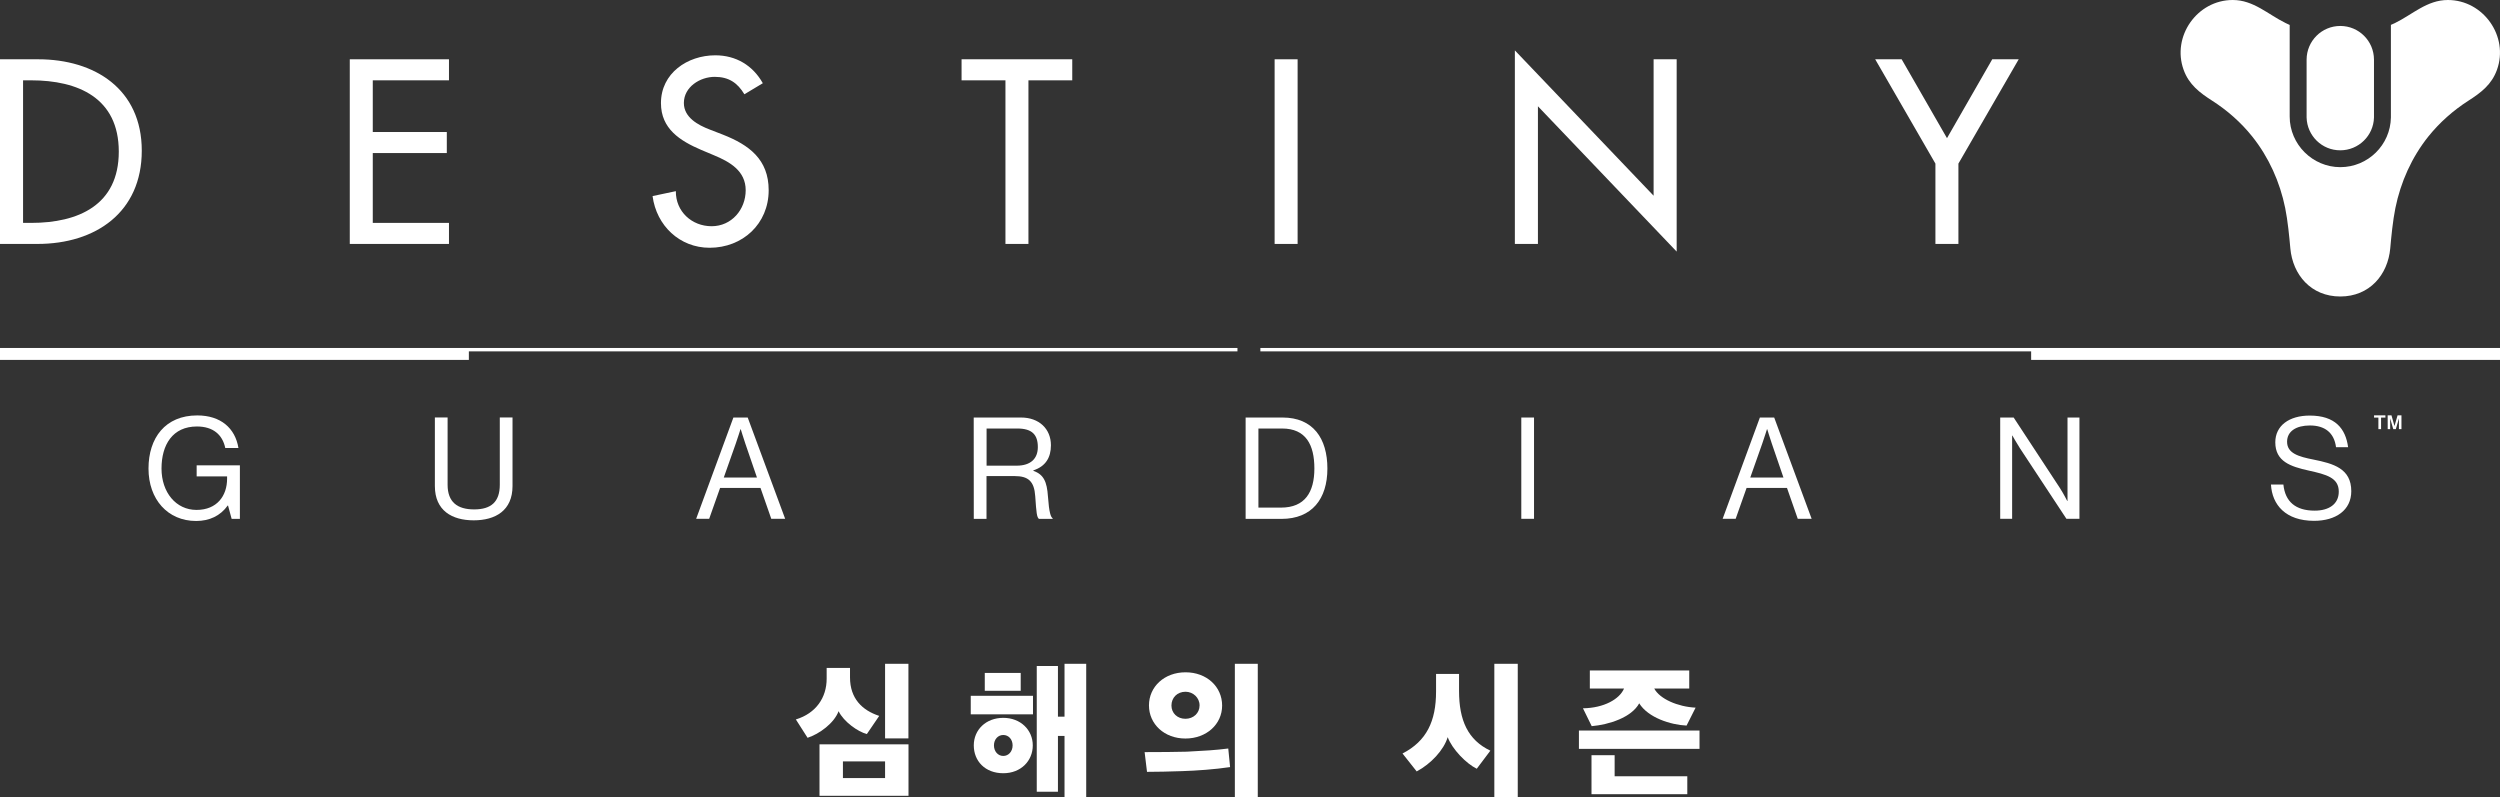<?xml version="1.0" encoding="utf-8"?>
<!-- Generator: Adobe Illustrator 27.5.0, SVG Export Plug-In . SVG Version: 6.00 Build 0)  -->
<svg version="1.1" id="uuid-1a3ae956-837f-46ff-8654-0a53eda65de1"
	 xmlns="http://www.w3.org/2000/svg" xmlns:xlink="http://www.w3.org/1999/xlink" x="0px" y="0px" viewBox="0 0 3457.9 1102.6"
	 style="enable-background:new 0 0 3457.9 1102.6;" xml:space="preserve">
<rect x="0" y="0" width="3457.9" height="1102.6" fill="#333333" stroke="none"/>
<style type="text/css">
	.st0{fill:#FFFFFF;}
</style>
<g id="uuid-cc59876d-29d5-4872-92d2-f3499f4b12aa">
	<path class="st0" d="M0,82h52.8c78.3,0,143.3,41.3,143.3,126.4S132.5,337.4,51.8,337.4H0V82z M31.9,308.3H43
		c65.1,0,121.3-24.4,121.3-98.6S108.1,111.1,43,111.1H31.9C31.9,111.1,31.9,308.3,31.9,308.3z"/>
	<path class="st0" d="M483.8,82H621v29.1H515.6v71.5H618v29.1H515.6v96.6H621v29.1H483.8V82z"/>
	<path class="st0" d="M1029.6,130.4c-9.5-15.9-21.7-24.1-41-24.1c-20.3,0-42.7,13.9-42.7,36.2c0,20,19.7,30.5,35.6,36.6l18.3,7.1
		c36.2,14.2,63.4,34.2,63.4,76.9c0,46.4-35.9,79.6-81.7,79.6c-41.3,0-73.5-30.5-78.9-71.5l32.2-6.8c-0.3,28.1,22,48.5,49.5,48.5
		s47.1-23,47.1-49.8s-22-39.3-44-48.4l-17.6-7.4c-29.1-12.5-55.6-29.1-55.6-64.7c0-41.3,36.6-66.1,75.2-66.1
		c28.5,0,51.8,13.9,65.7,38.6L1029.6,130.4L1029.6,130.4z"/>
	<path class="st0" d="M1422.5,337.4h-31.8V111.1H1330V82h153.1v29.1h-60.6V337.4z"/>
	<path class="st0" d="M1794.9,337.4H1763V82h31.8V337.4L1794.9,337.4z"/>
	<path class="st0" d="M2095.4,69.8l191.8,200.9V82h31.9v266L2127.2,147v190.4h-31.9V69.8z"/>
	<path class="st0" d="M2593.7,82h36.6l62.7,109.1L2755.6,82h36.6l-83.4,144.3v111.1H2677V226.3L2593.7,82L2593.7,82z"/>
	<path class="st0" d="M3237,207.9c25.3,0,45.9-20.2,46.6-45.3V82.4l0,0c-0.1-25.7-20.9-46.5-46.6-46.5s-46.5,20.8-46.6,46.5l0,0
		v80.2C3191.1,187.8,3211.7,208,3237,207.9L3237,207.9z M3385.8,0c-28.9,0-48.8,20-73.4,32c-1.7,0.8-3.5,1.7-5.4,2.4v128
		c-0.6,38.1-31.8,68.8-70,68.8s-70-31.4-70-70V34.5c-1.9-0.8-3.7-1.6-5.4-2.5c-24.6-12-44.5-32-73.4-32c-49.1,0-84.6,50.3-67.9,96.6
		c7.4,20.5,22.2,31.6,39.5,42.7c20.9,13.4,39.8,30,55.3,49.4c23,28.7,38.4,63.1,45.7,99.1c3.5,17.1,5.7,39.9,7.1,55.7
		c3.3,36.6,28.6,66.6,69.1,66.6s65.8-30,69.1-66.6c1.4-15.9,3.6-38.6,7.1-55.7c7.3-36,22.7-70.4,45.7-99.1
		c15.6-19.4,34.4-36,55.3-49.4c17.3-11.1,32.1-22.2,39.5-42.7C3470.4,50.3,3434.9,0,3385.8,0L3385.8,0z"/>
	<path class="st0" d="M315.4,699.2H315c-10.2,14.3-25.3,21.4-43.7,21.4c-39.4,0-65.9-30-65.9-72.5s23.3-73.5,67.4-73.5
		c32.5,0,52.5,17.6,57,45.1h-18.2c-3.9-18.6-17-29.8-39.2-29.8c-33.7,0-49,25.3-49,58.2s20,57.2,48.4,57.2s42.3-19.6,42.3-43.1v-3.3
		h-42.1v-15.3h59.8v74.1h-11.4L315.4,699.2L315.4,699.2z"/>
	<path class="st0" d="M601.5,672.3v-94.9h17.6v93.1c0,23.9,13.5,34.1,36.7,34.1s35.5-10.2,35.5-34.1v-93.1h17.6v94.9
		c0,33.9-23.7,47.4-53.7,47.4S601.5,706.2,601.5,672.3z"/>
	<path class="st0" d="M1014.4,577.5h19.8l51.8,140.1h-19.2l-14.9-42.7H996l-15.1,42.7h-18L1014.4,577.5L1014.4,577.5z M1001.1,660.5
		h45.9l-16.1-47c-2.7-7.8-6.3-19.8-6.3-19.8h-0.4c0,0-3.7,11.8-6.5,19.8L1001.1,660.5L1001.1,660.5z"/>
	<path class="st0" d="M1346.8,577.5h65.5c24.7,0,41.3,15.5,41.3,38.4c0,17-7.4,29.2-24.3,34.7v0.6c14.3,5.1,18.8,14.9,20.2,35.7
		c1.6,22.5,3.9,28.2,6.5,30v0.8h-19c-2.9-2.5-3.5-7.8-5.1-31.4c-1.4-20.6-9.6-27.8-28.4-27.8h-39v59.2h-17.6L1346.8,577.5
		L1346.8,577.5z M1364.5,644.1h41.6c19.6,0,29.4-9.8,29.4-25.7c0-17-7.8-25.7-28.4-25.7h-42.5V644.1L1364.5,644.1z"/>
	<path class="st0" d="M1722.9,577.5h51c42.1,0,62.1,28.6,62.1,70.6s-21.4,69.6-63.5,69.6h-49.6L1722.9,577.5L1722.9,577.5z
		 M1771.9,702.1c32.9,0,46.1-21.2,46.1-54.1s-11.8-55.3-44.7-55.3h-32.7v109.4H1771.9L1771.9,702.1z"/>
	<path class="st0" d="M2104.2,577.5h17.6v140.1h-17.6V577.5z"/>
	<path class="st0" d="M2434.2,577.5h19.8l51.8,140.1h-19.2l-14.9-42.7h-55.9l-15.1,42.7h-18L2434.2,577.5L2434.2,577.5z
		 M2420.9,660.5h45.9l-16.1-47c-2.7-7.8-6.3-19.8-6.3-19.8h-0.4c0,0-3.7,11.8-6.5,19.8L2420.9,660.5L2420.9,660.5z"/>
	<path class="st0" d="M2766.6,577.5h18.6l63.9,97.4c4.7,7.2,10.2,18,10.2,18h0.4V577.5h16.5v140.1h-18l-64.3-97.6
		c-4.5-6.9-10.4-17.5-10.4-17.5h-0.4v115.1h-16.5L2766.6,577.5L2766.6,577.5z"/>
	<path class="st0" d="M3141.1,670.2h17.2c2.4,23.7,16.9,36.1,43.3,36.1c19.4,0,33.3-8.8,33.3-26.3c0-19.2-16.9-23.7-41.9-29.2
		c-24.7-5.5-45.9-12.5-45.9-39c0-23.1,19.2-37,47.6-37c35.1,0,49.6,17.8,53.1,43.7h-16.7c-2.6-20-15.5-30-36.1-30
		c-19,0-31.6,8-31.6,22.5c0,15.9,15.7,20.6,36.7,24.7c27.2,5.5,52.1,12.2,52.1,43.7c0,26.3-21.4,41-51.6,41
		C3161.5,720.3,3142.7,698.4,3141.1,670.2L3141.1,670.2z"/>
	<polygon class="st0" points="0,481.3 0,486 0,497.8 648.5,497.8 648.5,486 1711.6,486 1711.6,481.3 	"/>
	<polygon class="st0" points="1743.3,481.3 1743.3,486 2809.4,486 2809.4,497.8 3457.9,497.8 3457.9,486 3457.9,481.3 	"/>
	<path class="st0" d="M3283.6,574.5h15.8v3.1h-6v16h-3.7v-16h-6V574.5z M3302.5,574.5h5.3l4.1,14.6h0.1l4.2-14.6h5.4v19.1h-3.5V579
		h-0.1c0,0-0.8,3-1.5,5.4l-2.7,9.2h-3.5l-2.7-9.2c-0.7-2.2-1.5-5.4-1.5-5.4h-0.1v14.6h-3.4L3302.5,574.5L3302.5,574.5z"/>
	<path class="st0" d="M1199,1015.3c-12.3-3.1-32-17-39.1-31.6c-6.2,16.6-26.4,31.4-42.9,36.8l-16.2-25.4
		c27.9-8.5,42.6-30.2,42.6-56.4v-14.8h32.3V937c0,29.1,16.8,45.5,40.4,53.2L1199,1015.3L1199,1015.3z M1133.5,1100.7v-71.2h123.1
		v71.2H1133.5z M1224.2,1053.1h-58.3v23.1h58.3V1053.1z M1224.2,1021.3V918.1h32.3v103.2H1224.2z"/>
	<path class="st0" d="M1342.7,988v-25.6h86.1V988H1342.7z M1387.7,1069.5c-25.2,0-40.8-16.9-40.8-38.5s16.8-38.1,40.8-38.1
		s40.8,16.8,40.8,38.1S1412.2,1069.5,1387.7,1069.5z M1362.1,955.5v-24.7h49.7v24.7H1362.1z M1387.7,1045.6
		c7.3,0,12.9-6.2,12.9-14.6s-5.6-14.4-12.9-14.4s-12.9,6-12.9,14.4C1374.8,1039.4,1380.4,1045.6,1387.7,1045.6z M1472.4,1102.6
		v-84.7h-9.1v77.2h-29.3V921.2h29.3v70.1h9.1v-73.2h30v184.5H1472.4z"/>
	<path class="st0" d="M1701.4,1061c-20.4,3.1-46.6,5-66.6,5.6c-17.3,0.6-35.2,1-48.3,1l-3.3-27.3c24.3,0,40.8-0.2,58.3-0.6
		c25-1.3,39.5-2.1,57.4-4.4L1701.4,1061L1701.4,1061z M1690.4,975.9c0,25.8-21.6,45.6-50.8,45.6s-50.4-20-50.4-45.8
		s21.2-45.8,50.6-45.8S1690.4,949.9,1690.4,975.9L1690.4,975.9z M1620.3,975.9c0,10.4,8.1,18.3,19.3,18.3s19.6-7.9,19.6-18.5
		s-8.9-18.9-19.4-18.9C1628.4,956.8,1620.3,964.9,1620.3,975.9L1620.3,975.9z M1739.7,918.1v184.5H1708V918.1H1739.7z"/>
	<path class="st0" d="M2042.6,1063.3c-14.6-7.1-34.1-27.2-40.2-43.7c-5.4,17.9-23.3,37-42.9,47.4l-19.6-24.8
		c33.3-17.1,46.4-44.7,46.4-85.7v-24.3h31.8v23.7c0,40.2,12.1,67.6,43.3,82.4L2042.6,1063.3L2042.6,1063.3z M2066.9,1102.6V918.1
		h32.4v184.5H2066.9z"/>
	<path class="st0" d="M2183.9,1035.8v-25.4h166.8v25.4H2183.9z M2288.1,952.4c7.5,14.2,32.4,25.2,57.2,26.4l-12.5,24.8
		c-21.8-1-53.1-10.8-65.5-30.8c-10.6,19.6-41.8,29.5-65.7,31.6l-12.1-24.7c29.1-0.4,50.6-12.7,56.8-27.3H2199v-25h137.5v25H2288.1z
		 M2201.3,1098.5v-53.9h32v29.1h100.5v24.8L2201.3,1098.5L2201.3,1098.5z"/>
</g>
</svg>

